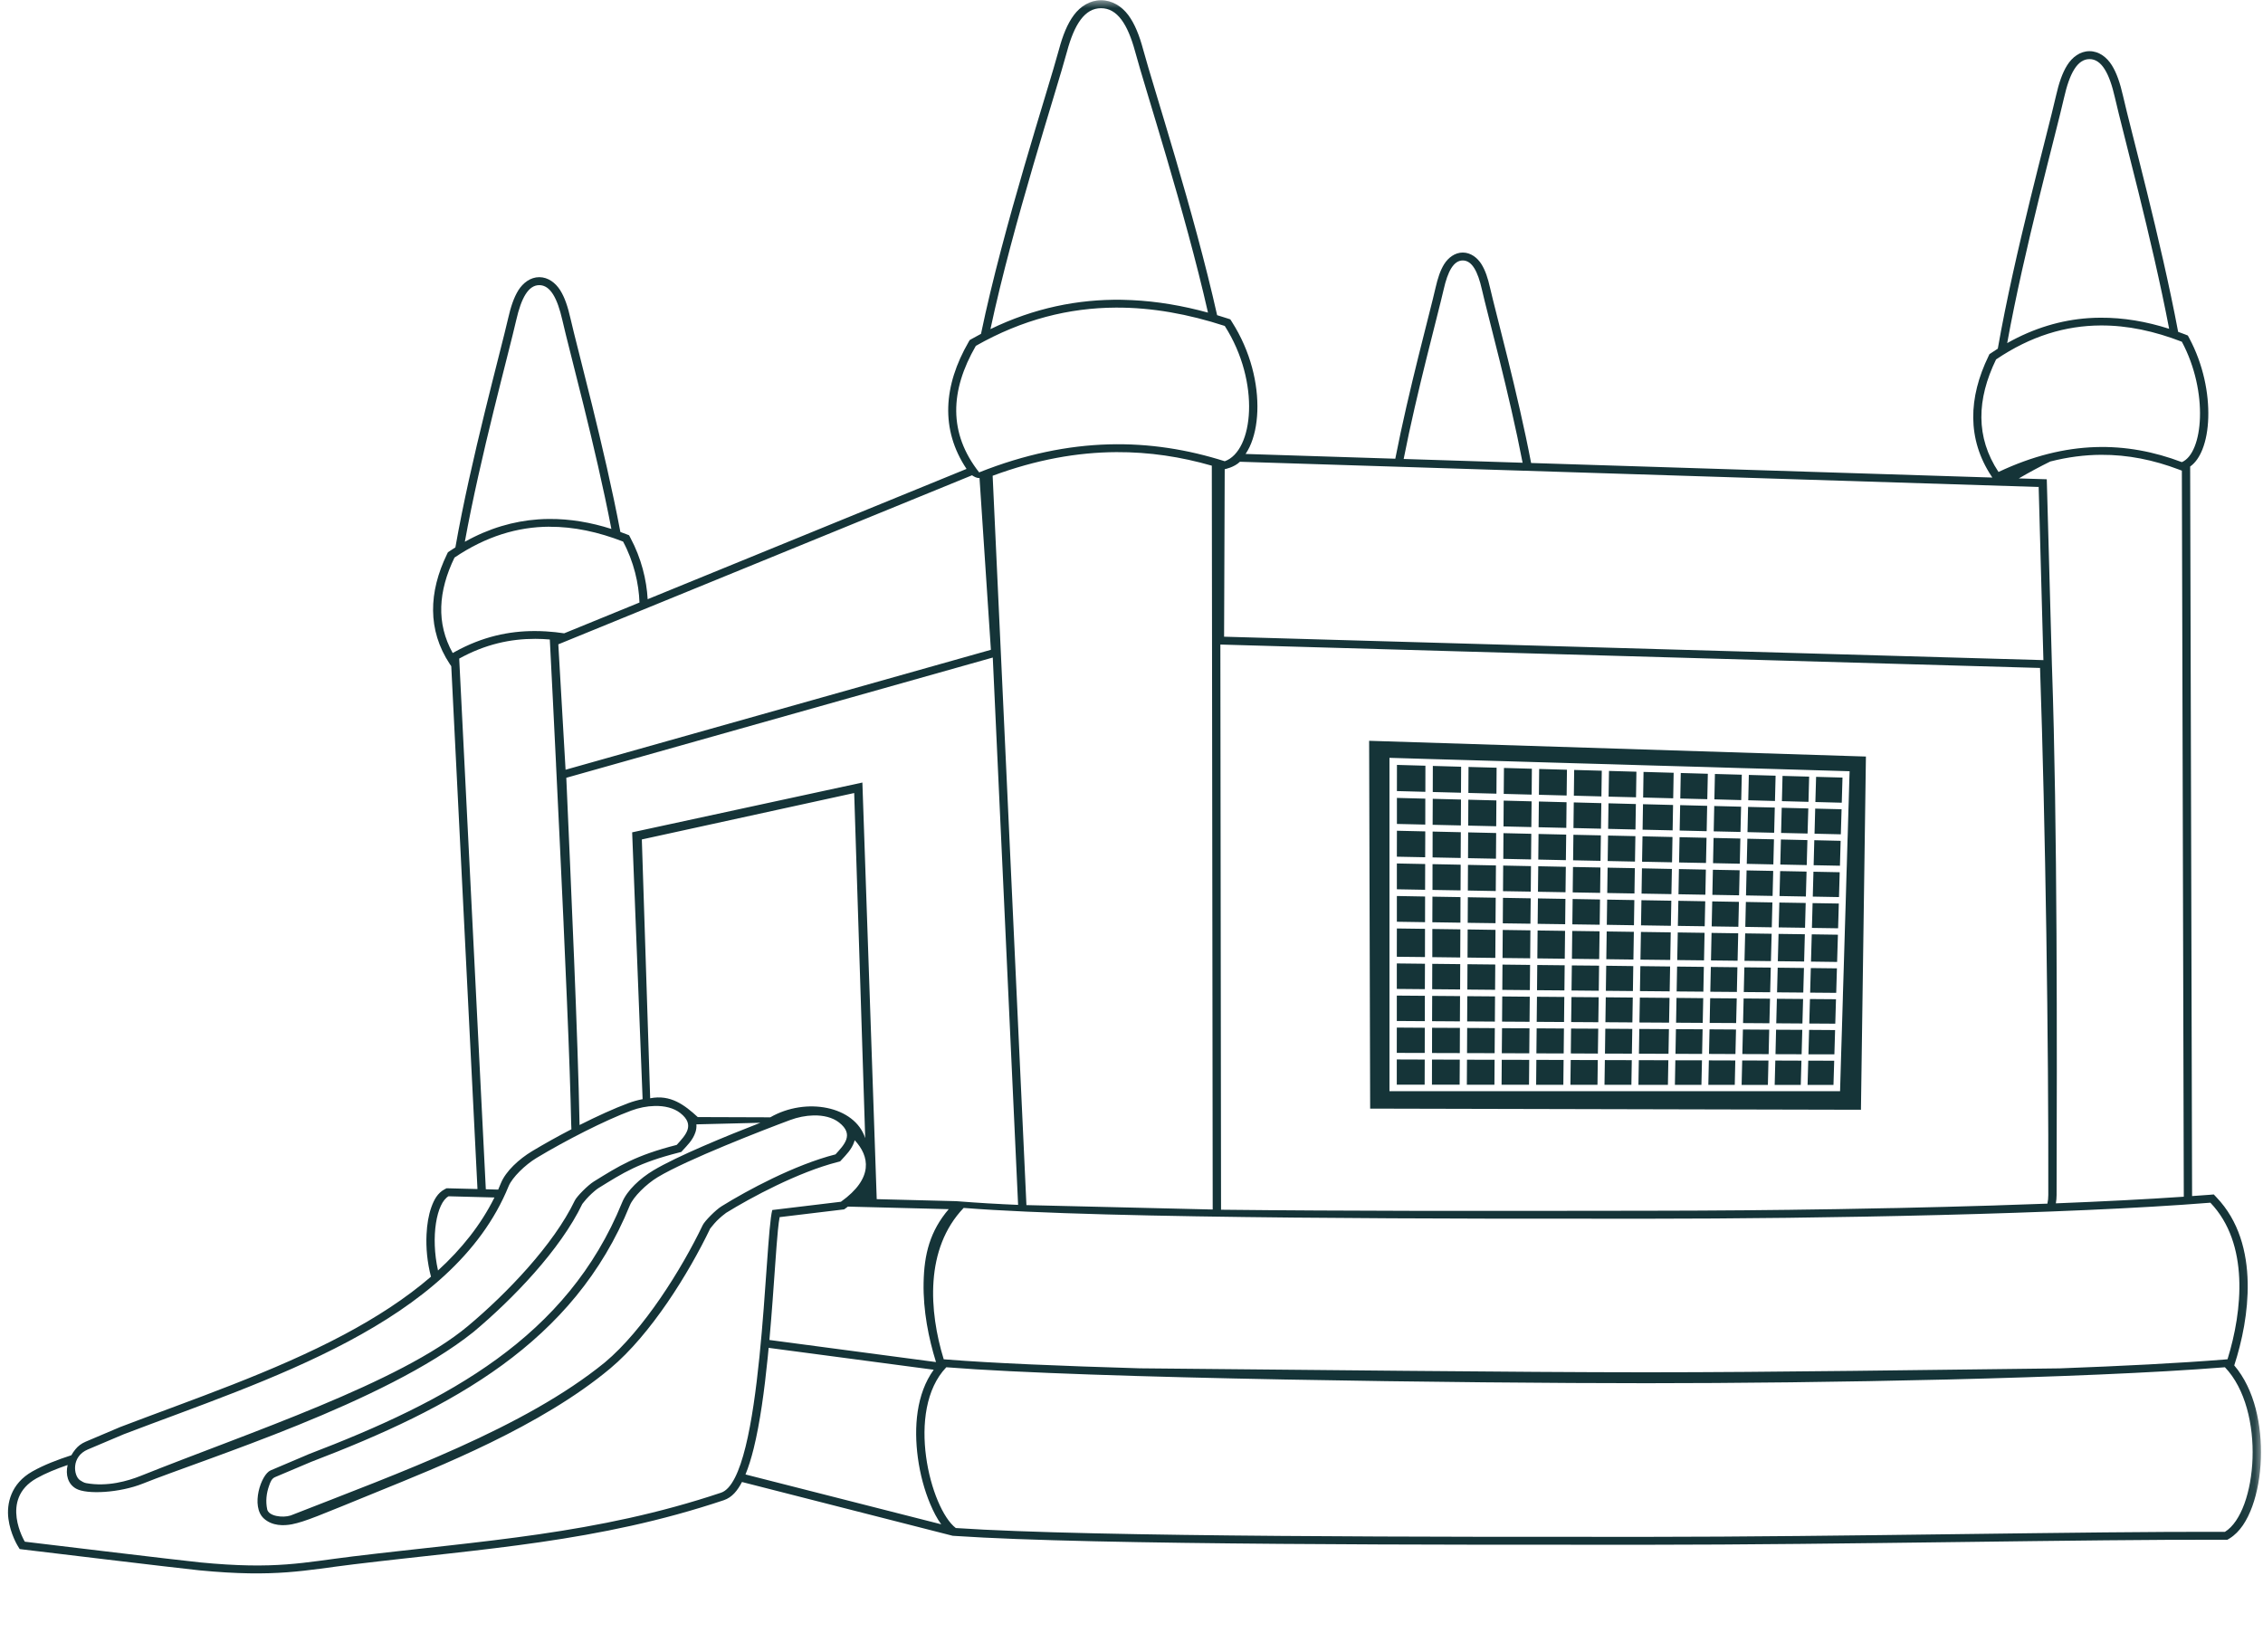 <svg width="137" height="100" viewBox="0 0 137 100" fill="none" xmlns="http://www.w3.org/2000/svg">
<mask id="mask0_870_937" style="mask-type:luminance" maskUnits="userSpaceOnUse" x="0" y="0" width="137" height="100">
<path d="M0 0H136.909V100H0V0Z" fill="white"/>
</mask>
<g mask="url(#mask0_870_937)">
<path fill-rule="evenodd" clip-rule="evenodd" d="M66.656 0.014C65.991 0.014 65.413 0.377 65.017 0.905C64.619 1.437 64.339 2.139 64.109 2.997C63.45 5.442 60.742 13.69 59.389 20.211C59.199 20.312 59.009 20.416 58.819 20.522L58.702 20.59L58.637 20.704C57.115 23.34 56.92 25.999 58.513 28.387L39.209 36.275C39.144 35.1 38.821 33.786 38.167 32.563L38.083 32.404L37.91 32.337C37.793 32.29 37.676 32.249 37.557 32.205C36.599 27.119 34.956 21.126 34.535 19.273C34.378 18.581 34.193 18.013 33.914 17.57C33.635 17.129 33.187 16.779 32.647 16.779C32.11 16.779 31.662 17.129 31.383 17.57C31.106 18.013 30.919 18.581 30.762 19.273C30.314 21.243 28.489 27.876 27.569 33.138C27.455 33.211 27.341 33.283 27.224 33.361L27.116 33.436L27.059 33.553C25.95 35.844 25.871 38.138 27.224 40.191L27.319 40.331L28.906 71.983L27.035 71.936L26.915 71.999C26.492 72.224 26.278 72.624 26.112 73.087C25.947 73.554 25.849 74.117 25.822 74.736C25.784 75.527 25.86 76.413 26.091 77.289C24.555 78.614 22.762 79.765 20.825 80.796C16.542 83.075 11.586 84.744 7.305 86.38L7.297 86.382L5.189 87.277C4.924 87.388 4.717 87.549 4.563 87.743C4.468 87.857 4.389 87.976 4.321 88.098C3.483 88.37 2.669 88.679 1.956 89.081C0.654 89.814 0.388 91.038 0.51 91.95C0.629 92.865 1.066 93.573 1.066 93.573L1.191 93.778L1.438 93.809C1.438 93.809 10.892 94.949 12.072 95.066C16.71 95.514 18.473 95.055 21.427 94.7C29.275 93.749 36.198 93.371 43.818 90.82C44.328 90.649 44.651 90.229 44.919 89.718L57.674 92.974L57.829 92.984C66.149 93.552 87.994 93.518 99.669 93.518C111.355 93.518 126.649 93.181 134.695 93.215H134.842L134.969 93.14C135.612 92.743 136.041 92.041 136.35 91.196C136.656 90.351 136.835 89.348 136.871 88.298C136.936 86.297 136.505 84.122 135.259 82.66C135.737 81.193 136.106 79.42 136.073 77.655C136.038 75.786 135.542 73.904 134.185 72.486L134.02 72.31L133.773 72.331C133.431 72.356 133.068 72.382 132.707 72.408L132.59 28.244C132.929 28 133.163 27.63 133.333 27.205C133.548 26.663 133.664 26.01 133.686 25.281C133.729 23.825 133.393 22.075 132.536 20.471L132.449 20.312L132.275 20.242C132.137 20.191 132.002 20.139 131.863 20.09C130.808 14.48 128.99 7.86 128.527 5.81C128.353 5.048 128.147 4.425 127.846 3.946C127.545 3.466 127.07 3.098 126.497 3.098C125.922 3.098 125.448 3.466 125.147 3.946C124.845 4.425 124.639 5.048 124.466 5.81C123.975 7.984 121.956 15.312 120.945 21.108C120.812 21.194 120.682 21.279 120.549 21.367L120.437 21.442L120.383 21.559C119.162 24.073 119.078 26.583 120.562 28.83L120.616 28.91L92.692 28.029C91.892 23.827 90.552 18.941 90.207 17.425C90.077 16.844 89.92 16.365 89.681 15.986C89.44 15.605 89.038 15.289 88.555 15.289C88.073 15.289 87.674 15.605 87.432 15.986C87.194 16.365 87.039 16.844 86.906 17.425C86.57 18.91 85.276 23.628 84.47 27.77L75.407 27.482C75.494 27.35 75.575 27.21 75.646 27.062C75.933 26.456 76.088 25.717 76.118 24.895C76.177 23.252 75.722 21.279 74.577 19.483L74.482 19.333L74.308 19.276C74.1 19.208 73.893 19.143 73.684 19.081C72.271 12.769 69.83 5.304 69.206 2.997C68.975 2.139 68.696 1.437 68.3 0.905C67.901 0.377 67.323 0.014 66.659 0.014H66.656ZM66.656 0.496C67.638 0.496 68.27 1.465 68.718 3.116C69.344 5.442 71.721 12.712 73.131 18.926C71.598 18.506 70.058 18.241 68.517 18.169C68.313 18.158 68.113 18.153 67.909 18.148C65.262 18.109 62.603 18.643 59.961 19.924C61.328 13.513 63.935 5.569 64.597 3.116C65.042 1.465 65.674 0.496 66.656 0.496ZM126.497 3.578C127.23 3.578 127.702 4.441 128.036 5.911C128.502 7.971 130.263 14.392 131.318 19.905C129.943 19.465 128.551 19.224 127.157 19.234C126.913 19.234 126.666 19.244 126.422 19.26C124.78 19.377 123.139 19.854 121.514 20.771C122.54 15.084 124.466 8.08 124.957 5.911C125.29 4.441 125.762 3.578 126.497 3.578ZM88.555 15.768C89.109 15.768 89.464 16.419 89.714 17.529C90.064 19.071 91.382 23.874 92.177 28.014L84.977 27.785C85.778 23.698 87.052 19.045 87.397 17.529C87.647 16.419 88.002 15.768 88.555 15.768ZM32.647 17.262C33.314 17.262 33.74 18.044 34.044 19.377C34.465 21.238 36.054 27.034 37.012 32.021C35.767 31.624 34.508 31.409 33.247 31.417C33.024 31.417 32.799 31.427 32.577 31.443C31.093 31.549 29.609 31.977 28.141 32.798C29.072 27.651 30.808 21.336 31.253 19.377C31.557 18.044 31.983 17.262 32.647 17.262ZM67.554 18.622C69.751 18.612 71.948 19.016 74.146 19.732C76.327 23.153 75.882 27.303 74.146 27.923C69.68 26.508 64.825 26.391 59.277 28.597C57.411 26.225 57.509 23.654 59.077 20.937C61.903 19.333 64.727 18.635 67.554 18.622ZM127.165 19.703C128.806 19.693 130.447 20.053 132.088 20.688C133.716 23.734 133.382 27.425 132.088 27.977C128.754 26.715 125.13 26.614 120.988 28.573C119.594 26.463 119.667 24.177 120.839 21.761C122.947 20.333 125.057 19.714 127.165 19.703ZM67.581 27.371C69.591 27.36 71.506 27.658 73.362 28.192L73.416 73.222L62.139 72.955L60.094 28.802C62.752 27.819 65.229 27.384 67.581 27.371ZM127.189 27.534C128.833 27.524 130.39 27.85 131.904 28.423L132.088 28.493L132.205 72.447C129.918 72.605 127.284 72.737 124.46 72.849C124.487 72.688 124.504 72.52 124.504 72.344C124.531 63.279 124.553 49.855 124.227 40.435C124.224 40.388 124.222 40.342 124.222 40.295L123.91 29.014L122.217 28.962C122.865 28.586 123.505 28.242 124.124 27.938C125.182 27.669 126.202 27.539 127.189 27.534ZM75.065 27.954L123.419 29.481L123.706 39.963L74.105 38.545L74.143 28.405C74.143 28.405 74.715 28.296 75.065 27.954ZM58.846 28.773C58.971 28.861 59.166 28.962 59.299 28.934L59.988 39.338L34.239 46.599L33.8 39.007L58.846 28.773ZM33.255 31.886V31.889C34.744 31.881 36.233 32.208 37.72 32.785C38.371 33.999 38.675 35.328 38.713 36.477L34.155 38.34C33.795 38.286 33.428 38.247 33.062 38.224C32.84 38.211 32.615 38.203 32.389 38.203C30.816 38.198 29.199 38.543 27.547 39.455L27.406 39.533C26.402 37.731 26.527 35.795 27.515 33.755C29.43 32.462 31.342 31.896 33.255 31.886ZM32.411 38.672V38.675C32.704 38.675 32.994 38.69 33.285 38.714C33.285 38.727 33.358 40.16 33.472 42.402C33.526 43.517 33.591 44.823 33.662 46.259V46.298C33.675 46.539 33.686 46.824 33.7 47.076C33.759 48.315 33.822 49.595 33.887 50.948C33.965 52.568 34.041 54.235 34.117 55.879V55.902C34.191 57.545 34.264 59.165 34.326 60.684V60.697C34.359 61.454 34.389 62.188 34.416 62.885V62.893C34.443 63.593 34.467 64.256 34.489 64.873V64.878C34.511 65.498 34.53 66.073 34.543 66.594V66.599C34.56 67.12 34.57 67.587 34.578 67.991C34.581 68.121 34.587 68.243 34.592 68.365C33.762 68.795 32.94 69.254 32.216 69.689C31.426 70.166 30.623 70.892 30.322 71.633C30.271 71.76 30.217 71.89 30.16 72.017L29.411 71.996L27.8 39.87C29.378 38.999 30.906 38.672 32.408 38.675L32.411 38.672ZM73.88 39.02L123.503 40.437C123.828 49.842 124.026 63.292 124.002 72.341C124.002 72.533 123.983 72.706 123.948 72.867C123.028 72.901 122.087 72.934 121.135 72.963C120.993 72.968 120.85 72.973 120.706 72.979C119.803 73.004 118.891 73.033 117.969 73.056C117.912 73.056 117.855 73.061 117.798 73.061C116.811 73.087 115.818 73.111 114.822 73.132C114.668 73.134 114.513 73.137 114.358 73.139C113.542 73.157 112.725 73.173 111.911 73.186C111.684 73.191 111.456 73.194 111.228 73.199C110.365 73.212 109.505 73.225 108.656 73.235C108.561 73.235 108.469 73.24 108.377 73.24C107.452 73.251 106.54 73.261 105.64 73.269C105.382 73.272 105.13 73.274 104.875 73.274C104.216 73.279 103.567 73.282 102.927 73.287C102.667 73.287 102.404 73.29 102.143 73.29C101.299 73.292 100.467 73.297 99.669 73.297C98.115 73.297 96.303 73.297 94.317 73.303C94.271 73.303 94.228 73.303 94.179 73.303C92.483 73.305 90.63 73.305 88.732 73.305C87.671 73.305 86.591 73.303 85.493 73.303C81.69 73.295 77.726 73.277 73.942 73.235C73.934 73.235 73.926 73.235 73.921 73.235L73.88 39.02ZM60.102 39.807L61.635 72.942C61.306 72.929 60.986 72.914 60.677 72.898C60.656 72.898 60.634 72.893 60.612 72.893C60.327 72.88 60.051 72.865 59.782 72.849C59.673 72.844 59.57 72.836 59.465 72.828C59.288 72.818 59.106 72.808 58.938 72.794C58.656 72.776 58.385 72.756 58.13 72.735L57.883 72.717L53.076 72.595L52.208 47.374L38.27 50.389L38.903 66.542C38.607 66.597 38.317 66.68 38.037 66.784C37.183 67.1 36.141 67.577 35.086 68.108C35.086 68.067 35.083 68.028 35.083 67.984C34.988 62.877 34.568 53.592 34.283 47.086L60.102 39.807ZM82.886 44.847L82.948 67.115H83.447L112.66 67.183L112.961 45.8L82.886 44.847ZM84.117 45.878L84.57 45.891L86.296 45.943L86.743 45.956L88.458 46.005L90.606 46.067L91.051 46.08L92.744 46.13L93.186 46.143L94.868 46.192L95.305 46.205L96.975 46.252L97.412 46.264L99.072 46.314L99.506 46.327L101.329 46.379L101.761 46.391L103.402 46.438L103.828 46.451L105.458 46.5L105.884 46.511L107.503 46.557L107.927 46.57L109.535 46.617L109.956 46.63L111.556 46.677L111.974 46.69L111.96 47.086L111.917 48.608L111.903 49.004L111.86 50.518L111.846 50.912L111.803 52.421L111.789 52.812L111.746 54.316L111.735 54.707L111.689 56.203L111.678 56.591L111.629 58.237L111.618 58.626L111.572 60.109L111.562 60.495L111.518 61.972L111.507 62.359L111.461 63.828L111.45 64.212L111.407 65.679L111.396 66.06H84.117V45.878ZM84.57 46.306L84.568 47.89L86.29 47.936L86.293 46.355L84.57 46.306ZM86.743 46.368L86.738 47.947L88.447 47.991L88.455 46.417L86.743 46.368ZM88.903 46.43L88.894 48.004L90.593 48.048L90.603 46.477L88.903 46.43ZM91.048 46.49L91.035 48.061L92.725 48.105L92.738 46.539L91.048 46.49ZM93.18 46.552L93.164 48.115L94.843 48.159L94.862 46.599L93.18 46.552ZM95.299 46.612L95.28 48.17L96.948 48.214L96.97 46.658L95.299 46.612ZM97.407 46.671L97.382 48.227L99.043 48.268L99.067 46.718L97.407 46.671ZM99.498 46.731L99.474 48.281L101.294 48.328L101.321 46.783L99.498 46.731ZM101.752 46.796L101.723 48.341L103.358 48.382L103.391 46.843L101.752 46.796ZM103.82 46.855L103.787 48.392L105.412 48.437L105.447 46.9L103.82 46.855ZM105.873 46.913L105.838 48.447L107.455 48.491L107.493 46.959L105.873 46.913ZM107.913 46.972L107.875 48.501L109.484 48.543L109.524 47.016L107.913 46.972ZM109.945 47.029L109.901 48.553L111.499 48.595L111.543 47.073L109.945 47.029ZM51.712 48.009L52.379 68.901C51.747 66.957 48.79 66.4 46.631 67.641L42.242 67.626C41.439 66.89 40.595 66.247 39.361 66.488L38.856 50.819L51.712 48.009ZM84.568 48.304V49.88L86.285 49.919L86.287 48.349L84.568 48.304ZM86.738 48.359L86.73 49.932L88.439 49.971L88.447 48.403L86.738 48.359ZM88.892 48.413L88.884 49.981L90.579 50.02L90.59 48.457L88.892 48.413ZM91.032 48.468L91.021 50.031L92.706 50.07L92.722 48.512L91.032 48.468ZM93.162 48.522L93.145 50.08L94.822 50.119L94.838 48.566L93.162 48.522ZM95.275 48.577L95.256 50.129L96.921 50.168L96.943 48.621L95.275 48.577ZM97.377 48.631L97.355 50.178L99.01 50.217L99.034 48.675L97.377 48.631ZM99.466 48.685L99.441 50.228L101.259 50.269L101.286 48.732L99.466 48.685ZM101.715 48.742L101.685 50.28L103.32 50.319L103.35 48.784L101.715 48.742ZM103.779 48.794L103.746 50.329L105.368 50.365L105.404 48.836L103.779 48.794ZM105.827 48.849L105.792 50.376L107.406 50.414L107.444 48.888L105.827 48.849ZM107.864 48.901L107.826 50.425L109.429 50.461L109.473 48.942L107.864 48.901ZM109.891 48.952L109.85 50.471L111.442 50.508L111.488 48.991L109.891 48.952ZM84.568 50.292L84.565 51.863L86.279 51.897L86.285 50.331L84.568 50.292ZM86.73 50.342L86.727 51.907L88.428 51.941L88.436 50.381L86.73 50.342ZM88.881 50.391L88.873 51.952L90.565 51.985L90.576 50.43L88.881 50.391ZM91.018 50.438L91.008 51.993L92.689 52.029L92.703 50.477L91.018 50.438ZM93.142 50.487L93.126 52.037L94.797 52.073L94.816 50.526L93.142 50.487ZM95.253 50.536L95.234 52.081L96.894 52.115L96.916 50.572L95.253 50.536ZM97.35 50.583L97.328 52.125L98.98 52.159L99.005 50.619L97.35 50.583ZM99.436 50.63L99.409 52.167L101.224 52.203L101.251 50.671L99.436 50.63ZM101.679 50.681L101.649 52.213L103.28 52.244L103.312 50.718L101.679 50.681ZM103.738 50.728L103.706 52.255L105.325 52.288L105.36 50.764L103.738 50.728ZM105.784 50.775L105.748 52.296L107.357 52.33L107.395 50.811L105.784 50.775ZM107.815 50.821L107.777 52.338L109.378 52.371L109.419 50.858L107.815 50.821ZM109.836 50.865L109.796 52.379L111.388 52.41L111.431 50.902L109.836 50.865ZM84.565 52.273V53.836L86.274 53.867L86.279 52.307L84.565 52.273ZM86.724 52.314L86.722 53.875L88.42 53.903L88.428 52.348L86.724 52.314ZM88.87 52.358L88.862 53.911L90.552 53.942L90.563 52.392L88.87 52.358ZM91.002 52.4L90.991 53.95L92.671 53.978L92.684 52.434L91.002 52.4ZM93.124 52.441L93.107 53.986L94.775 54.015L94.794 52.475L93.124 52.441ZM95.228 52.486L95.21 54.025L96.87 54.054L96.889 52.517L95.228 52.486ZM97.323 52.527L97.301 54.062L98.948 54.09L98.972 52.558L97.323 52.527ZM99.403 52.568L99.379 54.098L101.186 54.129L101.215 52.605L99.403 52.568ZM101.641 52.612L101.614 54.137L103.242 54.165L103.272 52.644L101.641 52.612ZM103.697 52.654L103.665 54.173L105.282 54.201L105.317 52.685L103.697 52.654ZM105.737 52.693L105.702 54.209L107.311 54.238L107.349 52.724L105.737 52.693ZM107.769 52.734L107.729 54.245L109.326 54.274L109.367 52.765L107.769 52.734ZM109.785 52.773L109.744 54.279L111.331 54.308L111.374 52.804L109.785 52.773ZM84.565 54.243V55.801L86.271 55.827L86.274 54.274L84.565 54.243ZM86.719 54.282L86.713 55.832L88.412 55.858L88.417 54.31L86.719 54.282ZM88.862 54.318L88.854 55.866L90.538 55.889L90.549 54.347L88.862 54.318ZM90.989 54.354L90.978 55.897L92.651 55.92L92.668 54.383L90.989 54.354ZM93.105 54.388L93.088 55.928L94.754 55.951L94.77 54.417L93.105 54.388ZM95.207 54.424L95.188 55.959L96.843 55.982L96.864 54.453L95.207 54.424ZM97.296 54.461L97.274 55.987L98.918 56.013L98.942 54.489L97.296 54.461ZM99.371 54.497L99.346 56.019L101.153 56.047L101.18 54.528L99.371 54.497ZM101.606 54.533L101.576 56.052L103.201 56.075L103.234 54.562L101.606 54.533ZM103.657 54.569L103.624 56.083L105.238 56.107L105.274 54.598L103.657 54.569ZM105.694 54.603L105.659 56.112L107.262 56.138L107.3 54.632L105.694 54.603ZM107.72 54.639L107.68 56.143L109.275 56.166L109.315 54.665L107.72 54.639ZM109.733 54.673L109.692 56.174L111.277 56.197L111.32 54.699L109.733 54.673ZM84.565 56.208L84.562 57.921L86.266 57.939L86.269 56.231L84.565 56.208ZM86.713 56.239L86.711 57.944L88.401 57.965L88.409 56.262L86.713 56.239ZM88.851 56.267L88.843 57.97L90.525 57.991L90.536 56.293L88.851 56.267ZM90.975 56.298L90.962 57.996L92.635 58.014L92.649 56.322L90.975 56.298ZM93.085 56.33L93.069 58.02L94.729 58.04L94.748 56.353L93.085 56.33ZM95.182 56.358L95.163 58.045L96.813 58.064L96.837 56.381L95.182 56.358ZM97.268 56.389L97.244 58.069L98.885 58.09L98.912 56.413L97.268 56.389ZM99.341 56.418L99.311 58.095L101.115 58.115L101.145 56.444L99.341 56.418ZM101.571 56.449L101.538 58.121L103.16 58.139L103.193 56.472L101.571 56.449ZM103.616 56.477L103.581 58.144L105.192 58.162L105.23 56.501L103.616 56.477ZM105.651 56.506L105.61 58.167L107.21 58.185L107.254 56.529L105.651 56.506ZM107.672 56.537L107.628 58.191L109.22 58.209L109.264 56.558L107.672 56.537ZM109.682 56.563L109.636 58.214L111.217 58.235L111.266 56.586L109.682 56.563ZM84.562 58.325V59.868L86.26 59.883L86.266 58.344L84.562 58.325ZM86.708 58.349L86.703 59.886L88.393 59.901L88.401 58.367L86.708 58.349ZM88.84 58.372L88.832 59.907L90.511 59.922L90.522 58.39L88.84 58.372ZM90.959 58.395L90.948 59.925L92.616 59.94L92.63 58.414L90.959 58.395ZM93.064 58.419L93.05 59.946L94.708 59.959L94.724 58.437L93.064 58.419ZM95.158 58.445L95.139 59.964L96.788 59.979L96.807 58.46L95.158 58.445ZM97.239 58.465L97.217 59.982L98.855 59.997L98.877 58.486L97.239 58.465ZM99.306 58.489L99.281 60L101.08 60.016L101.107 58.51L99.306 58.489ZM101.53 58.515L101.503 60.021L103.12 60.034L103.15 58.533L101.53 58.515ZM103.573 58.538L103.54 60.039L105.149 60.052L105.181 58.556L103.573 58.538ZM105.602 58.561L105.567 60.057L107.164 60.07L107.202 58.577L105.602 58.561ZM107.62 58.582L107.582 60.075L109.169 60.088L109.21 58.6L107.62 58.582ZM109.625 58.605L109.584 60.093L111.163 60.106L111.206 58.623L109.625 58.605ZM84.562 60.272V61.809L86.258 61.82L86.26 60.285L84.562 60.272ZM86.703 60.29L86.697 61.822L88.382 61.833L88.39 60.303L86.703 60.29ZM88.829 60.308L88.821 61.835L90.498 61.846L90.508 60.321L88.829 60.308ZM90.945 60.324L90.934 61.848L92.597 61.858L92.611 60.34L90.945 60.324ZM93.047 60.342L93.031 61.861L94.686 61.871L94.702 60.355L93.047 60.342ZM95.136 60.36L95.117 61.874L96.761 61.884L96.783 60.373L95.136 60.36ZM97.212 60.376L97.19 61.884L98.823 61.895L98.847 60.391L97.212 60.376ZM99.276 60.394L99.249 61.9L101.044 61.91L101.072 60.41L99.276 60.394ZM101.495 60.412L101.468 61.913L103.082 61.923L103.112 60.428L101.495 60.412ZM103.532 60.43L103.502 61.926L105.105 61.934L105.141 60.443L103.532 60.43ZM105.558 60.446L105.523 61.936L107.118 61.947L107.156 60.459L105.558 60.446ZM107.571 60.464L107.533 61.949L109.117 61.96L109.158 60.477L107.571 60.464ZM109.573 60.48L109.532 61.962L111.106 61.972L111.149 60.492L109.573 60.48ZM84.562 62.208L84.56 63.74L86.252 63.745L86.255 62.219L84.562 62.208ZM86.697 62.221L86.694 63.748L88.376 63.753L88.382 62.229L86.697 62.221ZM88.821 62.232L88.813 63.753L90.484 63.758L90.495 62.242L88.821 62.232ZM90.932 62.245L90.918 63.761L92.581 63.766L92.594 62.252L90.932 62.245ZM93.028 62.255L93.012 63.769L94.664 63.774L94.68 62.265L93.028 62.255ZM95.112 62.268L95.096 63.774L96.734 63.782L96.756 62.276L95.112 62.268ZM97.184 62.278L97.163 63.782L98.793 63.787L98.817 62.289L97.184 62.278ZM99.243 62.291L99.219 63.79L101.009 63.795L101.036 62.302L99.243 62.291ZM101.46 62.304L101.432 63.797L103.044 63.803L103.074 62.312L101.46 62.304ZM103.494 62.315L103.461 63.803L105.062 63.81L105.097 62.325L103.494 62.315ZM105.515 62.325L105.48 63.81L107.072 63.816L107.107 62.335L105.515 62.325ZM107.522 62.338L107.487 63.818L109.069 63.823L109.109 62.346L107.522 62.338ZM109.522 62.348L109.481 63.826L111.052 63.828L111.095 62.359L109.522 62.348ZM84.56 64.139V65.664H86.247L86.252 64.145L84.56 64.139ZM86.692 64.145L86.689 65.666H88.365L88.374 64.15L86.692 64.145ZM88.81 64.153L88.802 65.669H90.471L90.481 64.158L88.81 64.153ZM90.915 64.158L90.904 65.669H92.565L92.578 64.163L90.915 64.158ZM93.01 64.163L92.996 65.671H94.643L94.659 64.168L93.01 64.163ZM95.09 64.171L95.071 65.671H96.71L96.729 64.176L95.09 64.171ZM97.157 64.176L97.135 65.674H98.763L98.787 64.181L97.157 64.176ZM99.213 64.181L99.189 65.677H100.974L101.001 64.186L99.213 64.181ZM101.424 64.189L101.397 65.677H103.003L103.036 64.191L101.424 64.189ZM103.453 64.194L103.421 65.677H105.021L105.054 64.199L103.453 64.194ZM105.472 64.199L105.436 65.679H107.026L107.061 64.204L105.472 64.199ZM107.476 64.204L107.438 65.679H109.017L109.058 64.21L107.476 64.204ZM109.47 64.21L109.429 65.679H110.997L111.041 64.215L109.47 64.21ZM39.63 66.954C40.226 66.939 40.785 67.071 41.181 67.38C42.117 68.111 41.49 68.73 40.967 69.311C38.471 69.948 37.478 70.581 35.943 71.532C35.588 71.752 34.915 72.432 34.798 72.678C33.521 75.345 30.678 78.311 28.331 80.275C24.219 83.72 14.988 86.756 8.529 89.343C7.747 89.656 6.505 90.022 5.211 89.786C5.089 89.765 4.943 89.679 4.834 89.604C4.449 89.327 4.305 88.179 5.312 87.751L7.492 86.828C16.021 83.567 27.404 80.135 30.792 71.809C31.003 71.291 31.785 70.519 32.484 70.099C34.248 69.039 36.613 67.828 38.219 67.232C38.675 67.063 39.163 66.965 39.63 66.954ZM49.243 67.527C49.84 67.512 50.399 67.644 50.795 67.953C51.731 68.683 51.104 69.303 50.581 69.884C48.088 70.521 45.223 72.071 43.688 73.023C43.332 73.24 42.66 73.922 42.543 74.166C41.265 76.833 38.965 80.514 36.618 82.479C31.736 86.452 24.208 89.151 17.597 91.745C17.109 91.903 16.263 91.787 16.176 91.375C16.075 90.903 16.122 90.405 16.298 89.923C16.368 89.724 16.444 89.511 16.653 89.423L18.834 88.5C27.363 85.239 34.741 81.302 38.129 72.973C38.341 72.458 39.122 71.683 39.819 71.263C41.583 70.202 46.227 68.401 47.835 67.805C48.288 67.636 48.777 67.538 49.243 67.527ZM46.032 67.971C43.964 68.774 40.98 69.998 39.551 70.856C38.761 71.33 37.961 72.056 37.66 72.8C34.34 80.954 27.138 84.806 18.644 88.052L18.639 88.057L16.382 89.016C15.801 89.262 15.161 91.191 15.975 91.929C16.482 92.388 17.182 92.375 17.679 92.277C18.492 92.111 19.287 91.763 22.852 90.309C26.503 88.821 32.739 86.364 36.949 82.839C39.407 80.781 41.699 77.079 42.999 74.365C42.98 74.407 43.18 74.127 43.389 73.914C43.601 73.704 43.861 73.487 43.959 73.424C45.465 72.494 48.321 70.959 50.711 70.348L50.86 70.309L50.963 70.197C51.218 69.915 51.557 69.593 51.715 69.119C51.725 69.088 51.733 69.057 51.742 69.026C52.634 69.985 52.911 71.32 50.909 72.753L46.753 73.253C46.289 74.993 46.178 89.521 43.652 90.366C36.106 92.891 29.232 93.269 21.362 94.223C18.381 94.584 16.713 95.032 12.12 94.586C11.014 94.48 1.503 93.332 1.503 93.332C1.503 93.332 -0.051 90.768 2.211 89.495C2.77 89.182 3.413 88.922 4.094 88.689C3.958 89.275 4.11 89.84 4.604 90.12C5.249 90.486 7.243 90.379 8.656 89.812C12.402 88.308 23.277 84.939 28.662 80.638C31.047 78.64 33.919 75.667 35.257 72.877C35.238 72.916 35.436 72.636 35.647 72.427C35.856 72.214 36.117 71.996 36.217 71.934C37.755 70.983 38.65 70.399 41.097 69.775L41.246 69.736L41.347 69.624C41.602 69.342 41.944 69.02 42.101 68.543C42.15 68.401 42.171 68.235 42.16 68.067L46.032 67.971ZM27.159 72.421L29.934 72.494C29.107 74.158 27.935 75.617 26.517 76.913C26.058 74.873 26.432 72.808 27.159 72.421ZM133.814 72.81C136.179 75.283 135.759 79.358 134.853 82.287L134.655 82.305C131.936 82.523 128.483 82.699 124.699 82.839C116.895 82.927 107.493 83.077 99.669 83.077C91.797 83.077 79.012 82.924 69 82.836C64.22 82.696 60.037 82.52 57.333 82.305L57.132 82.289C56.242 79.389 55.976 75.599 58.339 73.126C66.949 73.816 89.111 73.779 99.669 73.779C110.227 73.779 125.204 73.502 133.814 72.81ZM51.332 73.046L57.435 73.201C56.302 74.529 55.946 75.923 55.914 77.657C55.881 79.342 56.218 81.03 56.665 82.458L46.579 81.12C46.726 79.495 46.834 77.903 46.929 76.574C46.986 75.765 47.038 75.055 47.092 74.495C47.127 74.093 47.165 73.891 47.198 73.684L51.104 73.214L51.21 73.137C51.253 73.108 51.291 73.077 51.332 73.046ZM46.533 81.597L56.527 82.922C55.469 84.386 55.32 86.408 55.566 88.243C55.702 89.265 55.971 90.234 56.31 91.04C56.511 91.517 56.727 91.935 56.98 92.279L45.131 89.262C45.318 88.808 45.481 88.28 45.627 87.691C46.01 86.141 46.276 84.179 46.476 82.191C46.495 81.994 46.514 81.794 46.533 81.597ZM57.289 82.772C65.899 83.461 89.111 83.738 99.669 83.738C110.227 83.738 126.088 83.461 134.695 82.772C137.194 85.384 136.654 91.533 134.695 92.736C126.633 92.702 111.347 93.039 99.669 93.039C87.991 93.039 66.119 93.067 57.864 92.505C56.329 91.341 54.791 85.384 57.289 82.772Z" fill="#153438"/>
</g>
</svg>
